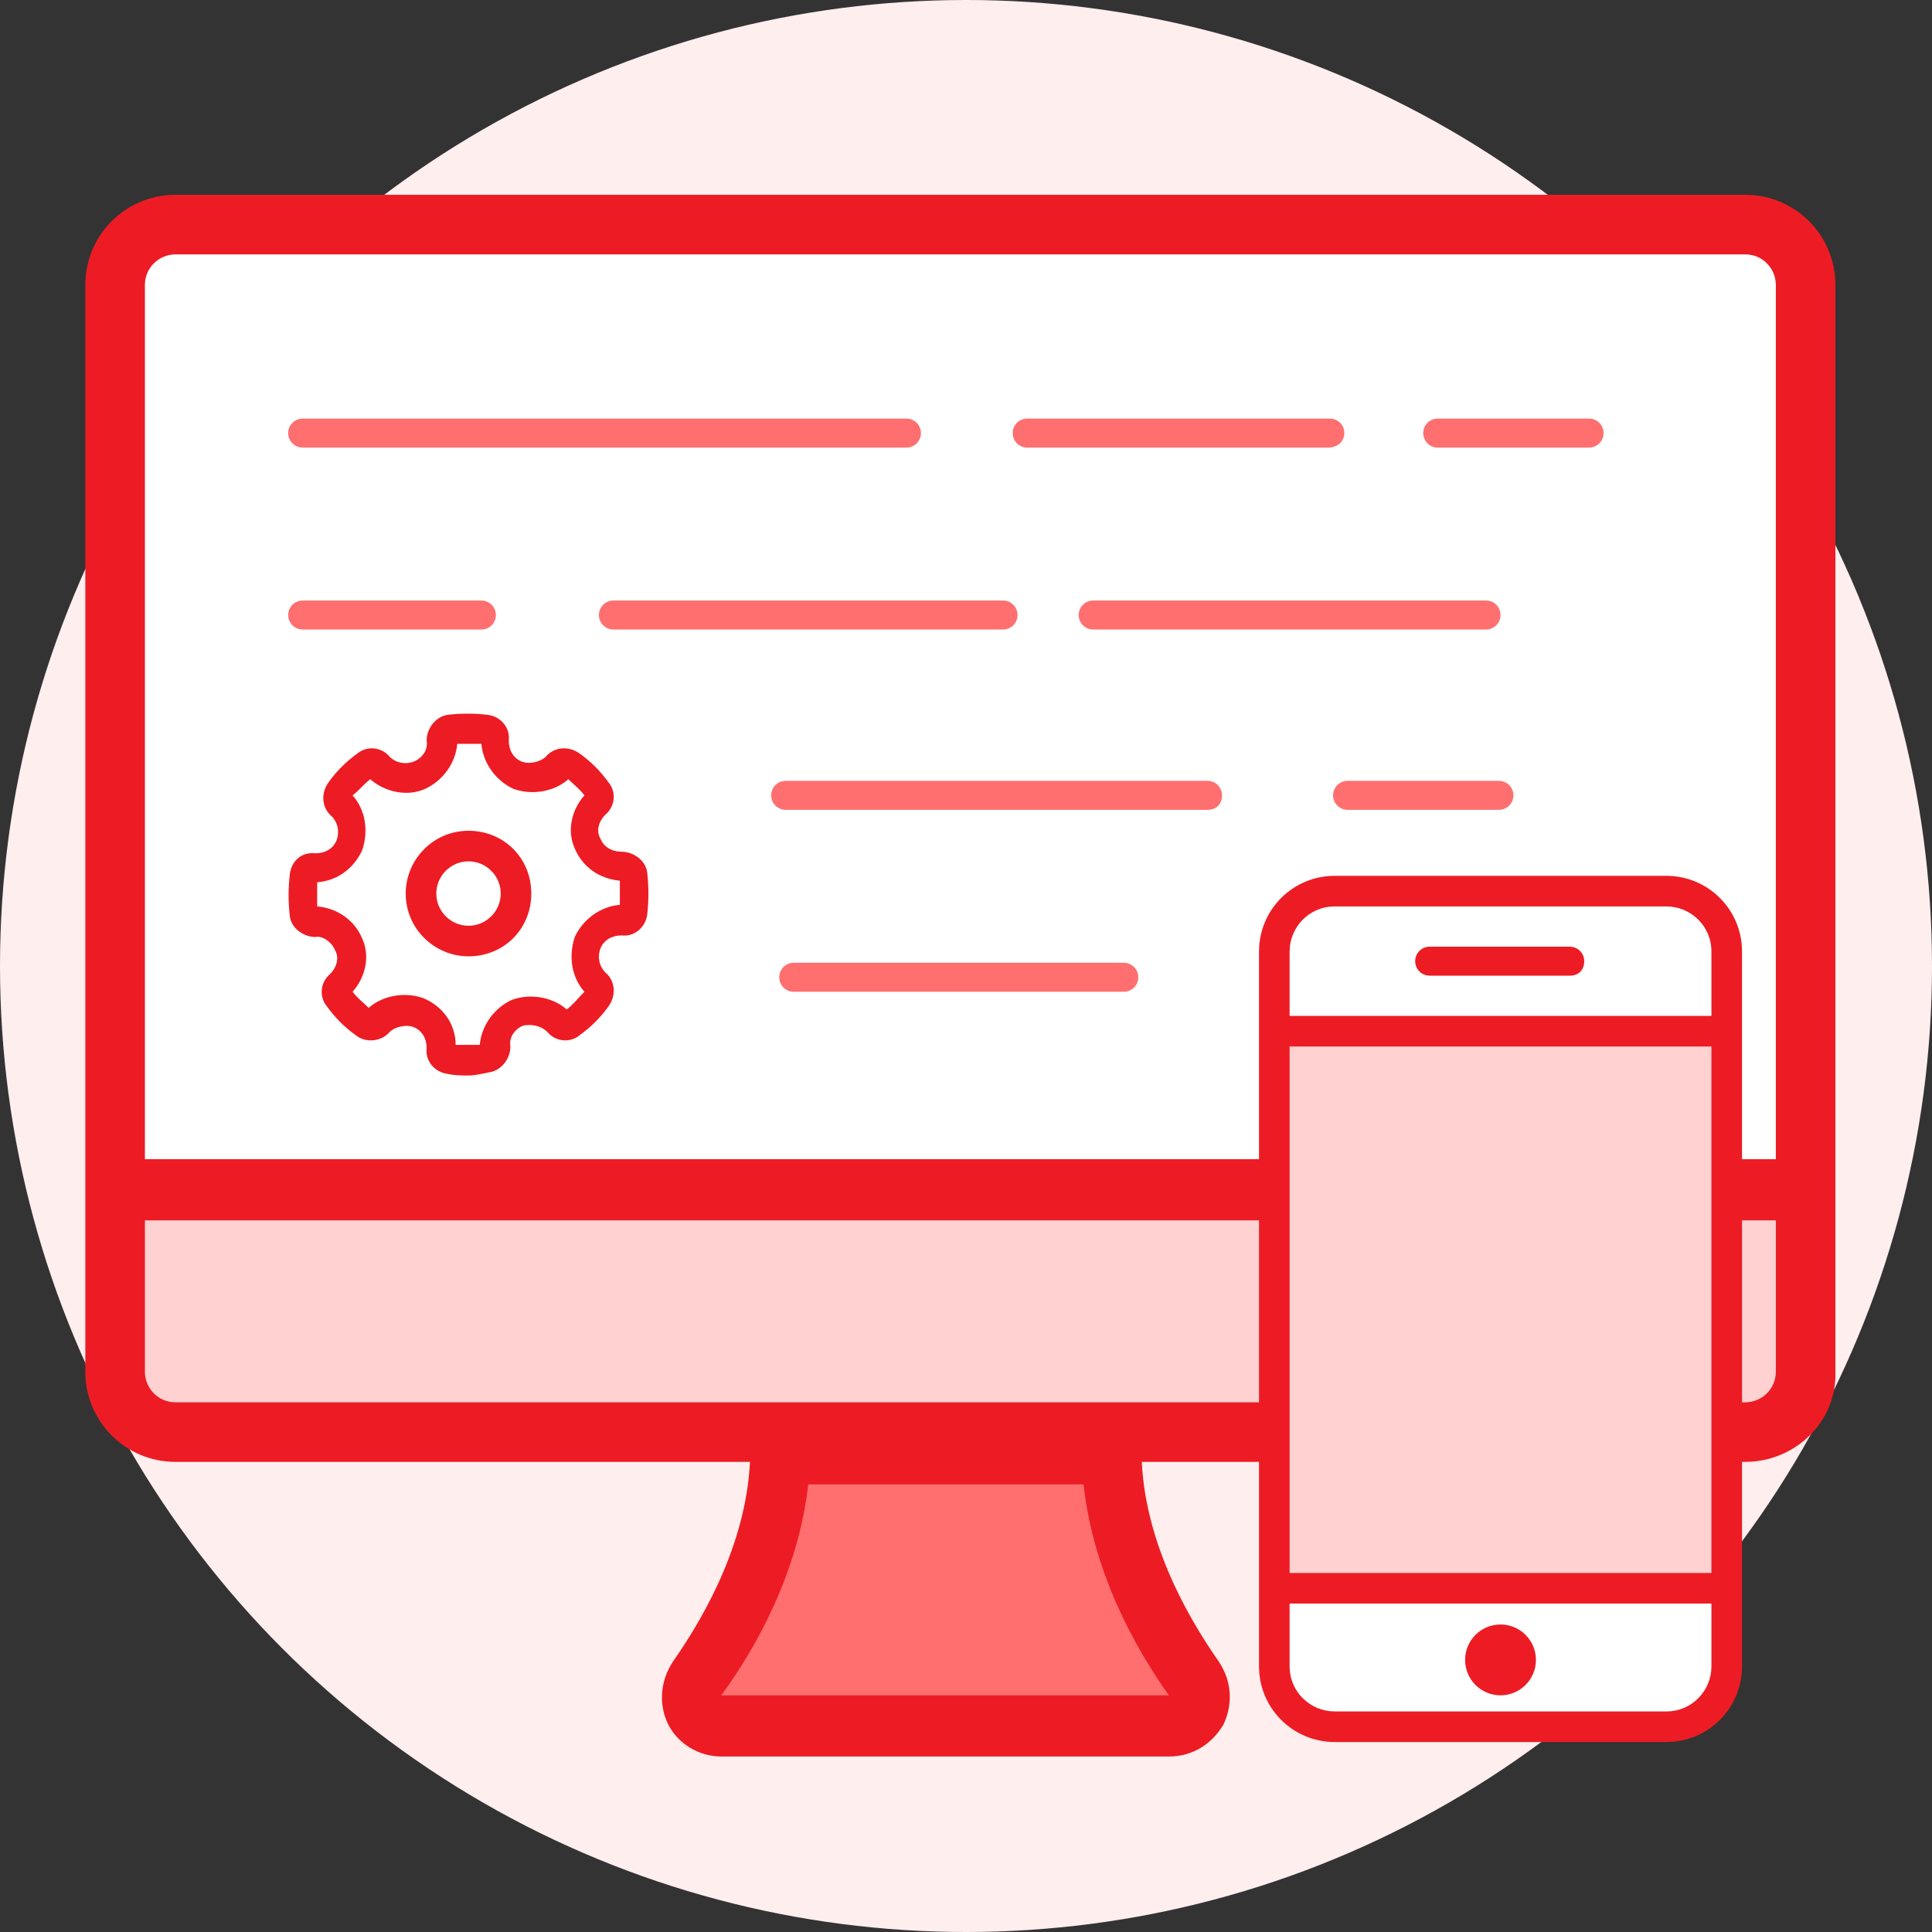 <?xml version="1.0" encoding="utf-8"?>
<!-- Generator: Adobe Illustrator 19.2.1, SVG Export Plug-In . SVG Version: 6.00 Build 0)  -->
<svg version="1.1" id="etap_x5F_4" xmlns="http://www.w3.org/2000/svg" xmlns:xlink="http://www.w3.org/1999/xlink" x="0px" y="0px"
	 viewBox="0 0 120 120" style="enable-background:new 0 0 120 120;" xml:space="preserve">
<rect x="0" y="0" width="120" height="120" fill="#333333" stroke="none"/>
<style type="text/css">
	.st0{fill:#FFEEEE;}
	.st1{fill:#FFD1D1;}
	.st2{fill:#FFFFFF;}
	.st3{fill:#ED1C24;}
	.st4{fill:#FF6F6F;}
</style>
<g>
	<circle class="st0" cx="60" cy="60" r="60"/>
</g>
<g>
	<g>
		<g>
			<path class="st1" d="M110.2,88.9H9.2c-1.1,0-2-0.9-2-2v-11c0-1.1,0.9-2,2-2h101c1.1,0,2,0.9,2,2v11
				C112.2,88,111.3,88.9,110.2,88.9z"/>
		</g>
		<g>
			<path class="st2" d="M110.2,73.9H9.2c-1.1,0-2-0.9-2-2v-56c0-1.1,0.9-2,2-2h101c1.1,0,2,0.9,2,2v56
				C112.2,73,111.3,73.9,110.2,73.9z"/>
		</g>
		<g>
			<path class="st3" d="M108.4,90.8H10.9c-3.1,0-5.6-2.5-5.6-5.6V17.7c0-3.1,2.5-5.6,5.6-5.6h97.5c3.1,0,5.6,2.5,5.6,5.6v67.5
				C114.1,88.3,111.5,90.8,108.4,90.8z M10.9,15.8c-1,0-1.9,0.8-1.9,1.9v67.5c0,1,0.8,1.9,1.9,1.9h97.5c1,0,1.9-0.8,1.9-1.9V17.7
				c0-1-0.8-1.9-1.9-1.9H10.9z"/>
		</g>
		<g>
			<rect x="7.2" y="72" class="st3" width="105" height="3.8"/>
		</g>
		<g>
			<path class="st4" d="M69.1,90.3H48.4c-0.1,5.8-3,10.9-5.1,13.9c-0.9,1.2,0,2.9,1.5,2.9h27.8c1.5,0,2.4-1.7,1.5-3
				C72,101.2,69.2,96.1,69.1,90.3z"/>
			<path class="st3" d="M72.6,109.1H44.8c-1.4,0-2.7-0.8-3.3-2c-0.6-1.2-0.5-2.7,0.3-3.9c2.1-3,4.7-7.7,4.8-12.9l0-1.8h24.3l0,1.8
				c0.1,5.2,2.7,9.9,4.8,12.9c0.8,1.2,0.9,2.6,0.3,3.9C75.3,108.3,74.1,109.1,72.6,109.1z M50.2,92.2c-0.6,5.4-3.2,10.1-5.4,13.1
				l27.8,0c-2.2-3.1-4.7-7.7-5.3-13.1H50.2z"/>
		</g>
	</g>
	<g>
		<g>
			<rect x="79.1" y="64" class="st1" width="28.1" height="34.6"/>
		</g>
		<g>
			<path class="st2" d="M107.3,64H79.1v-6.7c0-1.1,0.9-1.9,1.9-1.9h24.2c1.1,0,2,0.9,2,2V64z"/>
		</g>
		<g>
			<path class="st2" d="M104.8,107.5H81.3c-1.2,0-2.2-1-2.2-2.2v-6.5h28.1v6.2C107.3,106.4,106.2,107.5,104.8,107.5z"/>
		</g>
		<g>
			<path class="st3" d="M103.5,108.2H82.9c-2.6,0-4.7-2.1-4.7-4.7V59.1c0-2.6,2.1-4.7,4.7-4.7h20.6c2.6,0,4.7,2.1,4.7,4.7v44.4
				C108.2,106.1,106.1,108.2,103.5,108.2z M82.9,56.3c-1.6,0-2.8,1.3-2.8,2.8v44.4c0,1.6,1.3,2.8,2.8,2.8h20.6
				c1.6,0,2.8-1.3,2.8-2.8V59.1c0-1.6-1.3-2.8-2.8-2.8H82.9z"/>
		</g>
		<g>
			<rect x="79.1" y="63.1" class="st3" width="28.1" height="1.9"/>
		</g>
		<g>
			<rect x="79.1" y="97.7" class="st3" width="28.1" height="1.9"/>
		</g>
		<g>
			<circle class="st3" cx="93.2" cy="103.1" r="2.2"/>
		</g>
		<g>
			<path class="st3" d="M97.5,60.6h-8.7c-0.5,0-0.9-0.4-0.9-0.9s0.4-0.9,0.9-0.9h8.7c0.5,0,0.9,0.4,0.9,0.9S98.1,60.6,97.5,60.6z"/>
		</g>
	</g>
</g>
<g>
	<path class="st4" d="M56.3,27.8H18.8c-0.5,0-0.9-0.4-0.9-0.9s0.4-0.9,0.9-0.9h37.5c0.5,0,0.9,0.4,0.9,0.9S56.8,27.8,56.3,27.8z"/>
</g>
<g>
	<path class="st4" d="M82.5,27.8H63.8c-0.5,0-0.9-0.4-0.9-0.9s0.4-0.9,0.9-0.9h18.8c0.5,0,0.9,0.4,0.9,0.9S83.1,27.8,82.5,27.8z"/>
</g>
<g>
	<path class="st4" d="M98.7,27.8h-9.4c-0.5,0-0.9-0.4-0.9-0.9s0.4-0.9,0.9-0.9h9.4c0.5,0,0.9,0.4,0.9,0.9S99.2,27.8,98.7,27.8z"/>
</g>
<g>
	<path class="st4" d="M92.3,39.1H67.9c-0.5,0-0.9-0.4-0.9-0.9s0.4-0.9,0.9-0.9h24.4c0.5,0,0.9,0.4,0.9,0.9S92.8,39.1,92.3,39.1z"/>
</g>
<g>
	<path class="st4" d="M29.9,39.1H18.8c-0.5,0-0.9-0.4-0.9-0.9s0.4-0.9,0.9-0.9h11.1c0.5,0,0.9,0.4,0.9,0.9S30.4,39.1,29.9,39.1z"/>
</g>
<g>
	<path class="st4" d="M62.3,39.1H38.1c-0.5,0-0.9-0.4-0.9-0.9s0.4-0.9,0.9-0.9h24.2c0.5,0,0.9,0.4,0.9,0.9S62.8,39.1,62.3,39.1z"/>
</g>
<g>
	<path class="st4" d="M75,50.3H48.8c-0.5,0-0.9-0.4-0.9-0.9s0.4-0.9,0.9-0.9H75c0.5,0,0.9,0.4,0.9,0.9S75.6,50.3,75,50.3z"/>
</g>
<g>
	<path class="st4" d="M93.1,50.3h-9.4c-0.5,0-0.9-0.4-0.9-0.9s0.4-0.9,0.9-0.9h9.4c0.5,0,0.9,0.4,0.9,0.9S93.6,50.3,93.1,50.3z"/>
</g>
<g>
	<path class="st4" d="M69.8,61.6H49.3c-0.5,0-0.9-0.4-0.9-0.9s0.4-0.9,0.9-0.9h20.5c0.5,0,0.9,0.4,0.9,0.9S70.3,61.6,69.8,61.6z"/>
</g>
<g id="Settings_2_">
	<g>
		<g>
			<path class="st3" d="M29.1,66.8c-0.4,0-0.9,0-1.3-0.1c-0.8-0.1-1.4-0.8-1.3-1.6c0-0.6-0.3-1.1-0.8-1.3c-0.5-0.2-1.2,0-1.5,0.3
				c-0.5,0.6-1.5,0.7-2.1,0.2c-0.7-0.5-1.3-1.1-1.8-1.8c-0.5-0.6-0.4-1.5,0.2-2c0.4-0.4,0.6-1,0.3-1.5c-0.2-0.5-0.8-0.9-1.2-0.8l0,0
				c-0.7,0-1.5-0.5-1.6-1.3c-0.1-0.9-0.1-1.7,0-2.6c0.1-0.8,0.7-1.4,1.6-1.3c0.6,0,1.1-0.3,1.3-0.8c0.2-0.5,0.1-1.1-0.3-1.5
				c-0.6-0.5-0.7-1.4-0.2-2.1c0.5-0.7,1.1-1.3,1.8-1.8c0.6-0.5,1.5-0.4,2,0.2c0.4,0.4,1,0.5,1.5,0.3c0.5-0.2,0.9-0.7,0.8-1.3
				c0-0.8,0.6-1.5,1.3-1.6c0.8-0.1,1.7-0.1,2.5,0c0.8,0.1,1.4,0.8,1.3,1.6c0,0.6,0.3,1.1,0.8,1.3c0.5,0.2,1.2,0,1.5-0.3
				c0.5-0.6,1.4-0.7,2.1-0.2c0.7,0.5,1.3,1.1,1.8,1.8c0.5,0.6,0.4,1.5-0.2,2c-0.4,0.4-0.6,1-0.3,1.5c0.2,0.5,0.7,0.8,1.3,0.8
				c0.7,0,1.5,0.5,1.6,1.3c0.1,0.9,0.1,1.7,0,2.6c-0.1,0.8-0.8,1.4-1.6,1.3h0c-0.6,0-1.1,0.3-1.3,0.8c-0.2,0.5-0.1,1.1,0.3,1.5
				c0.6,0.5,0.7,1.4,0.2,2.1c-0.5,0.7-1.1,1.3-1.8,1.8c-0.6,0.5-1.5,0.4-2-0.2c-0.4-0.4-1-0.5-1.5-0.4c-0.5,0.2-0.9,0.7-0.8,1.3
				c0,0.8-0.6,1.5-1.3,1.6C29.9,66.7,29.5,66.8,29.1,66.8z M28.3,65.2C28.3,65.2,28.3,65.2,28.3,65.2C28.3,65.2,28.3,65.2,28.3,65.2
				z M28.3,64.9c0.5,0,1,0,1.5,0c0.1-1.2,0.9-2.3,2-2.8c1.1-0.4,2.5-0.2,3.4,0.6c0.4-0.3,0.7-0.7,1.1-1.1c-0.8-0.9-1-2.2-0.6-3.4
				c0.5-1.1,1.6-1.9,2.8-2c0-0.5,0-1,0-1.5c-1.2-0.1-2.3-0.8-2.8-2c-0.5-1.1-0.2-2.4,0.6-3.3c-0.3-0.4-0.7-0.7-1-1
				c-0.9,0.8-2.3,1-3.4,0.6c-1.1-0.5-1.9-1.6-2-2.8c-0.5,0-1,0-1.5,0c-0.1,1.2-0.9,2.3-2,2.8c-1.1,0.5-2.5,0.2-3.4-0.6
				c-0.4,0.3-0.7,0.7-1.1,1c0.8,0.9,1,2.2,0.6,3.4c-0.5,1.1-1.5,1.9-2.8,2c0,0.5,0,1,0,1.5c1.2,0.1,2.3,0.8,2.8,2
				c0.5,1.1,0.2,2.4-0.6,3.3c0.3,0.4,0.7,0.7,1,1c0.9-0.8,2.3-1,3.4-0.6C27.5,62.5,28.3,63.6,28.3,64.9z M19.8,56.5L19.8,56.5
				L19.8,56.5z M38.8,56.3L38.8,56.3C38.8,56.3,38.8,56.3,38.8,56.3z M19.5,54.7C19.5,54.7,19.5,54.7,19.5,54.7
				C19.5,54.7,19.5,54.7,19.5,54.7z M38.4,54.5L38.4,54.5L38.4,54.5z M36.4,49.7C36.4,49.7,36.4,49.7,36.4,49.7
				C36.4,49.7,36.4,49.7,36.4,49.7z M35.5,48.2C35.5,48.2,35.5,48.2,35.5,48.2C35.5,48.2,35.5,48.2,35.5,48.2z M29.9,45.8
				C29.9,45.8,29.9,45.8,29.9,45.8C29.9,45.8,29.9,45.8,29.9,45.8z"/>
		</g>
	</g>
</g>
<g>
	<path class="st3" d="M29.1,59.4c-2.1,0-3.9-1.7-3.9-3.9c0-2.1,1.7-3.9,3.9-3.9s3.9,1.7,3.9,3.9C33,57.7,31.3,59.4,29.1,59.4z
		 M29.1,53.5c-1.1,0-2,0.9-2,2s0.9,2,2,2s2-0.9,2-2S30.2,53.5,29.1,53.5z"/>
</g>
</svg>
